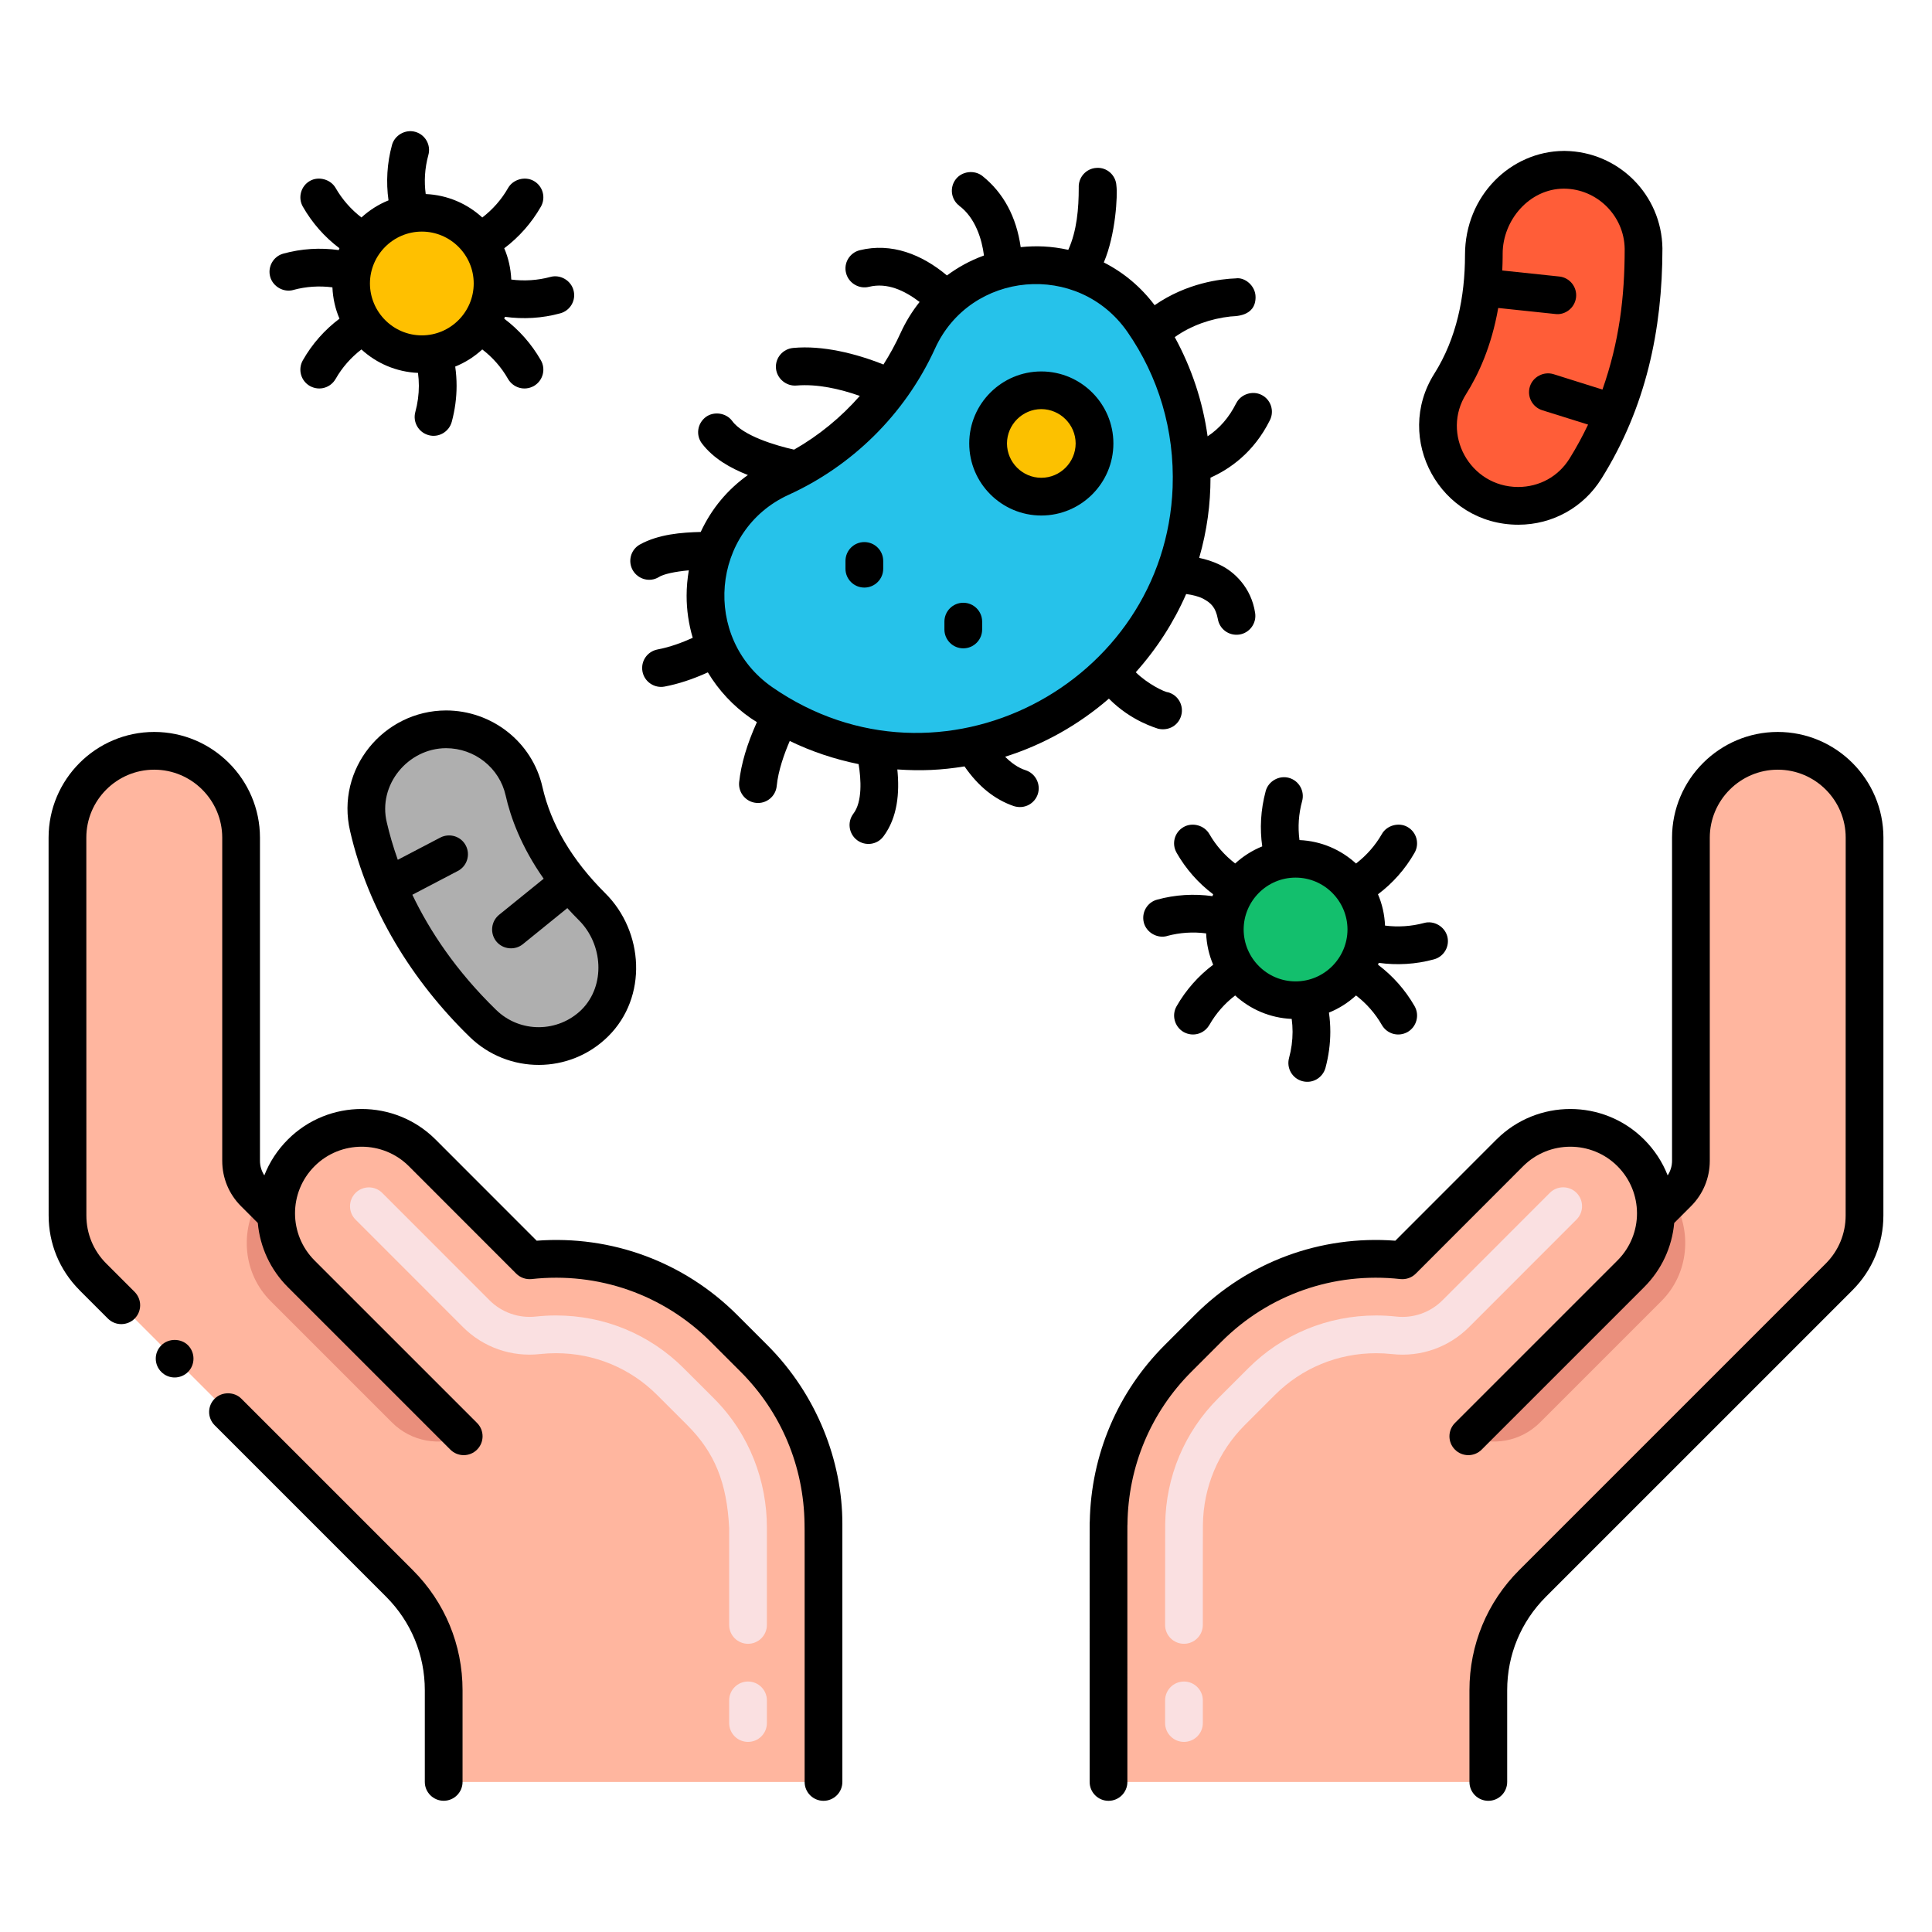 <?xml version="1.0" encoding="utf-8"?>
<!-- Generator: Adobe Illustrator 24.0.0, SVG Export Plug-In . SVG Version: 6.00 Build 0)  -->
<svg version="1.1" xmlns="http://www.w3.org/2000/svg" xmlns:xlink="http://www.w3.org/1999/xlink" x="0px" y="0px"
	 viewBox="0 0 256 256" enable-background="new 0 0 256 256" xml:space="preserve">
<g id="Captions">
</g>
<g id="Icons">
	<g>
		<path fill="#FFB69F" d="M235.558,99.486c-6.357,0.007-11.498,5.148-11.505,11.505v42.826c0,1.591-0.632,3.117-1.757,4.243
			l-2.89,2.89c0-0.001,0-0.002,0-0.003c0.05-2.96-1.06-5.93-3.32-8.19c-4.42-4.42-11.6-4.42-16.03,0l-14.23,14.24
			c-9.18-1.01-18.72,1.99-25.74,9.01l-3.99,3.99c-6.046,6.046-9.107,13.959-9.201,21.902h-0.013v34.22h50.324v-12.157
			c0-5.304,2.107-10.391,5.858-14.142l40.626-40.626c2.157-2.157,3.366-5.077,3.366-8.132l0.007-50.07
			C247.063,104.641,241.908,99.486,235.558,99.486z"/>
		<path fill="#EA8F7C" d="M220.146,172.397l-16.09,16.09c-2.57,2.57-6.36,3.18-9.5,1.83l21.53-21.53c2.17-2.17,3.28-5,3.32-7.84
			l2.2-2.2C224.286,163.096,223.786,168.757,220.146,172.397z"/>
		<path fill="#FFB69F" d="M20.442,99.486c6.357,0.007,11.498,5.148,11.505,11.505v42.826c0,1.591,0.632,3.117,1.757,4.243l2.89,2.89
			c0-0.001,0-0.002,0-0.003c-0.05-2.96,1.06-5.93,3.32-8.19c4.42-4.42,11.6-4.42,16.03,0l14.23,14.24
			c9.18-1.01,18.72,1.99,25.74,9.01l3.99,3.99c6.046,6.046,9.107,13.959,9.201,21.902h0.013v34.22H58.794v-12.157
			c0-5.304-2.107-10.391-5.858-14.142l-40.626-40.626c-2.157-2.157-3.366-5.077-3.366-8.132l-0.007-50.07
			C8.937,104.641,14.092,99.486,20.442,99.486z"/>
		<path fill="#EA8F7C" d="M35.854,172.397l16.09,16.09c2.57,2.57,6.36,3.18,9.5,1.83l-21.53-21.53c-2.17-2.17-3.28-5-3.32-7.84
			l-2.2-2.2C31.714,163.096,32.214,168.757,35.854,172.397z"/>
		<path fill="#26C2EA" d="M123.024,99.536c-8.235,0.319-15.892-2.105-22.128-6.432c-10.924-7.58-9.522-24.31,2.579-29.82
			c8.009-3.647,14.497-10.139,18.145-18.143c5.516-12.104,22.241-13.518,29.825-2.59c4.328,6.237,6.753,13.894,6.434,22.131
			C157.149,83.506,141.848,98.806,123.024,99.536z"/>
		<circle fill="#FCC100" cx="137.981" cy="58.763" r="7.049"/>
		<circle fill="#FFC000" cx="55.897" cy="37.563" r="9.377"/>
		<circle fill="#13BF6D" cx="171.669" cy="123.163" r="9.377"/>
		<path fill="#AFAFAF" d="M63.998,135.617c-8.936-8.693-13.33-18.067-15.176-26.047c-1.725-7.458,4.856-14.2,12.367-12.72h0
			c4.092,0.806,7.334,3.931,8.254,7.999c0.918,4.058,3.262,9.587,8.999,15.283c4.206,4.176,4.59,11.263,0.374,15.429
			C74.726,139.603,68.136,139.642,63.998,135.617z"/>
		<path fill="#FF5D38" d="M217.781,32.938c0.172,12.466-3.35,22.201-7.687,29.149c-4.053,6.493-13.475,6.607-17.739,0.25l0,0
			c-2.323-3.464-2.406-7.965-0.181-11.492c2.221-3.519,4.472-9.085,4.443-17.17c-0.021-5.927,4.718-11.209,10.646-11.175
			C213.014,22.533,217.701,27.166,217.781,32.938z"/>
		<path d="M153.45,96.558c1.496,0.339,2.741-0.524,3.069-1.76c0.355-1.257-0.349-2.681-1.75-3.07c-0.411,0-2.716-1.101-4.272-2.652
			c2.785-3.113,5.032-6.609,6.676-10.364c0.859,0.113,1.648,0.315,2.226,0.606c1.091,0.591,1.67,1.15,1.971,2.7
			c0.217,1.316,1.439,2.274,2.87,2.061c1.359-0.221,2.29-1.511,2.069-2.87c-0.5-3.34-2.77-5.49-4.72-6.391
			c-0.917-0.439-1.829-0.715-2.691-0.894c1.049-3.64,1.5-7.14,1.5-10.631c2.476-1.102,5.726-3.292,7.871-7.615
			c0.62-1.229,0.12-2.74-1.109-3.35c-1.21-0.61-2.75-0.09-3.351,1.1c0,0.01,0,0.01-0.01,0.01c-0.94,1.88-2.196,3.324-3.785,4.377
			c-0.641-4.62-2.118-9.055-4.354-13.143c2.147-1.532,4.778-2.447,7.379-2.734c0.461-0.058,3.33,0.102,3.33-2.56
			c0-1.556-1.472-2.678-2.62-2.49c-1.949,0.068-6.456,0.576-10.756,3.553c-1.813-2.404-4.077-4.314-6.733-5.665
			c1.588-3.72,1.84-8.946,1.669-10.178c-0.07-1.37-1.25-2.45-2.63-2.35c-1.38,0.069-2.43,1.25-2.36,2.63
			c0,2.758-0.242,5.696-1.385,8.228c-2.269-0.498-4.245-0.564-6.307-0.359c-0.574-4.006-2.266-7.184-5.087-9.439
			c-1.061-0.819-2.69-0.62-3.511,0.44c-0.863,1.118-0.62,2.68,0.44,3.5v0.01c2.151,1.586,3.026,4.468,3.292,6.598
			c-1.931,0.709-3.489,1.595-4.905,2.645c-3.33-2.796-7.353-4.381-11.556-3.342c-1.323,0.324-2.166,1.691-1.811,3.029
			c0.33,1.32,1.71,2.15,3.03,1.82c2.435-0.597,4.715,0.492,6.714,2.004c-0.988,1.246-1.838,2.613-2.513,4.095
			c-0.664,1.458-1.428,2.857-2.281,4.195c-3.619-1.454-8.076-2.566-11.96-2.195c-1.37,0.12-2.399,1.33-2.28,2.7
			c0.12,1.36,1.36,2.391,2.711,2.28c2.773-0.234,5.754,0.447,8.401,1.374c-2.48,2.826-5.416,5.24-8.709,7.12
			c-2.398-0.533-6.795-1.828-8.213-3.814c-0.8-1.069-2.43-1.3-3.5-0.5c-1.118,0.865-1.33,2.403-0.5,3.5
			c1.532,2.005,3.757,3.251,6.089,4.179c-2.666,1.91-4.787,4.395-6.25,7.543c-2.517,0.062-5.588,0.289-8.089,1.678
			c-1.207,0.699-1.594,2.237-0.9,3.42c0.694,1.172,2.228,1.612,3.421,0.89c0.598-0.403,2.175-0.739,3.991-0.903
			c-0.186,1.103-0.292,2.223-0.292,3.354c-0.003,1.916,0.281,3.794,0.81,5.588c-1.301,0.588-2.988,1.234-4.659,1.542
			c-1.37,0.269-2.249,1.55-2,2.92c0.256,1.377,1.598,2.25,2.92,2c1.845-0.35,3.741-0.974,5.743-1.883
			c1.422,2.367,3.343,4.445,5.677,6.063c0.269,0.187,0.552,0.348,0.824,0.527c-1.318,2.924-2.095,5.551-2.355,7.962
			c-0.13,1.37,0.87,2.601,2.24,2.74c1.346,0.146,2.599-0.834,2.74-2.24c0.192-2.024,1-4.278,1.727-5.962
			c2.902,1.409,5.965,2.423,9.123,3.066c0.324,1.967,0.524,4.991-0.7,6.577c-0.829,1.1-0.6,2.67,0.5,3.5
			c1.086,0.814,2.664,0.629,3.5-0.511c1.86-2.503,2.148-5.758,1.832-8.86c3.175,0.215,5.843,0.095,8.9-0.403
			c1.832,2.648,3.983,4.384,6.538,5.263c1.458,0.449,2.767-0.372,3.17-1.579c0.43-1.311-0.28-2.73-1.59-3.171
			c-0.999-0.311-1.93-0.983-2.734-1.793c5.024-1.584,9.699-4.191,13.748-7.698C149.925,95.599,153.252,96.463,153.45,96.558z
			 M102.319,91.048c-9.35-6.506-8.13-20.782,2.19-25.49c8.252-3.76,15.341-10.508,19.39-19.38c4.69-10.3,18.965-11.578,25.49-2.2
			c4.08,5.887,6.267,12.967,5.99,20.62C154.384,90.637,124.571,106.467,102.319,91.048z"/>
		<path d="M147.53,58.758c0-5.26-4.29-9.54-9.551-9.54c-5.26,0-9.55,4.28-9.55,9.54c0,5.271,4.29,9.55,9.55,9.55
			C143.24,68.308,147.53,64.028,147.53,58.758z M137.979,63.308c-2.5,0-4.54-2.04-4.55-4.55c0.01-2.5,2.05-4.54,4.55-4.55
			c2.5,0.01,4.54,2.05,4.551,4.55C142.52,61.268,140.479,63.308,137.979,63.308z"/>
		<path d="M114.53,71.828c-1.381,0-2.5,1.12-2.5,2.5v1.04c0,1.37,1.119,2.489,2.5,2.489c1.38,0,2.5-1.119,2.5-2.489v-1.04
			C117.03,72.948,115.91,71.828,114.53,71.828z"/>
		<path d="M127.64,79.868c-1.38,0-2.5,1.12-2.5,2.5v1.04c0,1.38,1.12,2.5,2.5,2.5s2.5-1.12,2.5-2.5v-1.04
			C130.14,80.988,129.02,79.868,127.64,79.868z"/>
		<path d="M40.13,47.738c-0.693,1.216-0.254,2.736,0.93,3.409c1.299,0.718,2.772,0.193,3.41-0.939c0.01,0,0.01,0,0.01-0.01
			c0.868-1.525,2.035-2.84,3.41-3.894c1.996,1.83,4.612,2.982,7.496,3.107c0.074,0.563,0.115,1.133,0.115,1.707
			c0,1.16-0.16,2.34-0.47,3.479c-0.36,1.33,0.43,2.7,1.76,3.061c1.296,0.368,2.698-0.408,3.069-1.761
			c0.421-1.56,0.641-3.17,0.641-4.779c0-0.854-0.062-1.704-0.182-2.544c1.333-0.538,2.542-1.313,3.585-2.271
			c1.381,1.058,2.548,2.382,3.417,3.914c0.664,1.136,2.128,1.642,3.421,0.93c1.238-0.726,1.595-2.268,0.92-3.42
			c-1.233-2.151-2.885-4.023-4.85-5.5c0.035-0.081,0.064-0.165,0.097-0.248c2.406,0.337,4.915,0.201,7.334-0.463
			c1.329-0.359,2.119-1.739,1.75-3.06c-0.351-1.311-1.761-2.12-3.061-1.76c-1.701,0.458-3.475,0.568-5.186,0.346
			c-0.063-1.464-0.38-2.863-0.93-4.144c1.966-1.482,3.621-3.357,4.856-5.512c0.674-1.184,0.282-2.715-0.94-3.41
			c-1.16-0.66-2.75-0.22-3.41,0.94c-0.868,1.525-2.035,2.846-3.416,3.904c-1.996-1.831-4.612-2.985-7.495-3.108
			c-0.225-1.676-0.137-3.377,0.351-5.175c0.37-1.33-0.42-2.71-1.75-3.07c-1.31-0.36-2.71,0.45-3.07,1.74v0.01
			c-0.659,2.394-0.801,4.921-0.462,7.332c-1.334,0.537-2.543,1.312-3.587,2.268c-1.376-1.06-2.545-2.386-3.421-3.91
			c-0.66-1.15-2.26-1.591-3.41-0.931c-1.207,0.687-1.612,2.232-0.93,3.41c1.232,2.159,2.883,4.032,4.848,5.508
			c-0.034,0.08-0.063,0.163-0.095,0.244c-2.445-0.344-4.947-0.191-7.333,0.467c-1.335,0.357-2.118,1.76-1.75,3.07
			c0.36,1.3,1.77,2.11,3.07,1.75c0.01,0,0.02,0,0.02-0.01c1.668-0.452,3.432-0.565,5.156-0.34c0.064,1.468,0.383,2.869,0.935,4.153
			C43.011,43.709,41.355,45.578,40.13,47.738z M55.899,30.688c3.78,0,6.87,3.091,6.87,6.87c0,3.79-3.09,6.88-6.87,6.88
			c-3.79,0-6.869-3.09-6.88-6.88C49.03,33.778,52.109,30.688,55.899,30.688z"/>
		<path d="M190.01,127.118c1.33-0.36,2.12-1.73,1.76-3.061c-0.359-1.3-1.77-2.12-3.069-1.76c-1.699,0.457-3.469,0.567-5.177,0.348
			c-0.065-1.465-0.384-2.866-0.935-4.148c1.97-1.478,3.624-3.353,4.852-5.509c0.672-1.181,0.285-2.713-0.939-3.41
			c-1.15-0.66-2.75-0.221-3.4,0.939c-0.875,1.524-2.043,2.845-3.423,3.902c-1.995-1.828-4.608-2.981-7.492-3.105
			c-0.23-1.746-0.113-3.471,0.355-5.177c0.359-1.33-0.431-2.71-1.76-3.07c-1.311-0.359-2.721,0.45-3.07,1.75
			c-0.681,2.547-0.792,4.993-0.459,7.332c-1.333,0.537-2.542,1.311-3.586,2.265c-1.381-1.061-2.55-2.382-3.425-3.907
			c-0.66-1.15-2.25-1.59-3.41-0.92c-1.222,0.695-1.605,2.226-0.931,3.39c0,0.011,0,0.011,0,0.011
			c1.233,2.158,2.884,4.031,4.849,5.508c-0.035,0.081-0.063,0.165-0.096,0.247c-2.439-0.347-4.95-0.192-7.333,0.465
			c-1.297,0.345-2.114,1.697-1.75,3.07c0.36,1.3,1.771,2.109,3.08,1.75c0,0,0.011,0,0.011-0.011
			c1.677-0.452,3.433-0.565,5.156-0.339c0.064,1.468,0.383,2.87,0.935,4.153c-1.966,1.479-3.619,3.347-4.852,5.506
			c-0.68,1.19-0.26,2.72,0.931,3.41c1.282,0.708,2.758,0.214,3.41-0.94c0.01,0,0.01,0,0.01,0c0.868-1.524,2.029-2.845,3.41-3.902
			c1.996,1.829,4.611,2.982,7.495,3.106c0.074,0.563,0.115,1.132,0.115,1.706c0,1.17-0.16,2.34-0.47,3.48
			c-0.361,1.359,0.449,2.711,1.76,3.06c1.384,0.373,2.715-0.469,3.07-1.76c0.42-1.57,0.64-3.181,0.64-4.78
			c0-0.856-0.061-1.705-0.18-2.542c1.334-0.538,2.543-1.313,3.587-2.27c1.38,1.057,2.548,2.38,3.424,3.911
			c0.648,1.133,2.118,1.645,3.41,0.931c1.19-0.69,1.61-2.22,0.93-3.42c-1.232-2.151-2.889-4.023-4.853-5.5
			c0.035-0.081,0.063-0.165,0.096-0.246C185.064,127.914,187.588,127.786,190.01,127.118z M171.67,130.038
			c-3.79,0-6.87-3.09-6.88-6.88c0.01-3.78,3.09-6.87,6.88-6.87s6.87,3.09,6.88,6.87C178.54,126.948,175.46,130.038,171.67,130.038z"
			/>
		<path d="M62.25,137.408c5.089,4.943,13.242,4.945,18.319-0.07c5.281-5.214,4.75-13.9-0.369-18.98
			c-4.391-4.369-7.19-9.1-8.32-14.06c-1.362-6.05-6.778-10.16-12.78-10.16c-8.278,0.024-14.64,7.742-12.71,15.99
			C48.782,120.546,54.597,129.966,62.25,137.408z M59.1,99.138c3.803,0,7.085,2.623,7.9,6.26c0.642,2.865,2.044,6.772,5.039,11.036
			l-5.909,4.784c-1.07,0.87-1.23,2.45-0.37,3.521c0.893,1.096,2.499,1.205,3.521,0.369l5.894-4.779
			c0.479,0.525,0.974,1.051,1.506,1.58c3.219,3.179,3.595,8.665,0.38,11.88c-3.103,3.043-8.134,3.133-11.319,0.029
			c-5.331-5.182-8.818-10.483-11.104-15.256l6.024-3.153c1.22-0.63,1.699-2.15,1.06-3.37c-0.638-1.233-2.152-1.685-3.37-1.061
			l-5.643,2.95c-0.632-1.779-1.104-3.438-1.447-4.92C50.026,104.002,54.069,99.149,59.1,99.138z"/>
		<path d="M201.189,69.528c4.521,0,8.641-2.29,11.021-6.12c5.871-9.388,8.07-19.689,8.07-30.5c0,0,0,0,0-0.011
			c-0.105-7.085-5.799-12.796-12.91-12.899c-0.07,0-0.12,0-0.15,0h-0.02c-6.989,0.048-13.08,5.9-13.08,13.79
			c0,5.551-1.125,11.062-4.061,15.72C184.618,58.111,190.791,69.528,201.189,69.528z M194.29,52.178
			c1.562-2.478,3.336-6.233,4.232-11.37l7.567,0.799c1.266,0.17,2.591-0.775,2.75-2.229c0.14-1.37-0.86-2.6-2.23-2.74l-7.55-0.797
			c0.061-1.336,0.05-2.313,0.05-2.212c0-4.492,3.574-8.609,8.07-8.63c0.021,0,0.03,0,0.03,0h0.04c4.37,0.02,7.97,3.6,8.03,7.97
			c0,6.453-0.731,12.35-2.944,18.649l-6.487-2.039c-1.3-0.4-2.729,0.35-3.13,1.64c-0.41,1.32,0.32,2.72,1.64,3.14l6.07,1.901
			c-0.739,1.557-1.559,3.062-2.46,4.509c-1.49,2.38-3.979,3.75-6.81,3.761C194.73,64.503,190.925,57.452,194.29,52.178z"/>
		<path fill="#FAE0E1" d="M156.882,230.811c0,0-0.001,0-0.001,0c-1.38-0.001-2.499-1.12-2.499-2.501l0.001-3
			c0-1.381,1.12-2.499,2.5-2.499c0,0,0.001,0,0.001,0c1.381,0.001,2.5,1.12,2.499,2.501l-0.001,3
			C159.382,229.693,158.262,230.811,156.882,230.811z M156.881,217.81c-1.381,0-2.5-1.119-2.5-2.5v-3.365
			c0-6.342,0.004-9.322,0.014-9.966c0.074-6.312,2.562-12.238,7.005-16.68l3.99-3.989c4.517-4.518,10.54-7.005,16.958-7.005
			c0.886,0,1.781,0.049,2.659,0.146c2.271,0.25,4.515-0.542,6.125-2.153l14.23-14.24c0.977-0.977,2.56-0.976,3.536-0.001
			c0.977,0.977,0.977,2.559,0.001,3.536l-14.23,14.24c-2.681,2.683-6.398,4.009-10.21,3.589c-0.697-0.077-1.407-0.116-2.111-0.116
			c-5.083,0-9.85,1.968-13.423,5.54l-3.99,3.989c-3.514,3.514-5.481,8.205-5.541,13.211c-0.012,0.788-0.013,5.704-0.013,9.899v3.365
			C159.381,216.691,158.262,217.81,156.881,217.81z"/>
		<path fill="#FAE0E1" d="M99.118,230.811c-1.381,0-2.5-1.119-2.5-2.5v-3c0-1.381,1.119-2.5,2.5-2.5s2.5,1.119,2.5,2.5v3
			C101.618,229.692,100.499,230.811,99.118,230.811z M99.118,217.811c-1.381,0-2.5-1.119-2.5-2.5v-12.845
			c-0.308-6.045-1.919-9.998-5.553-13.632l-3.99-3.988c-3.573-3.574-8.333-5.542-13.403-5.542c-0.707,0-1.424,0.039-2.132,0.117
			c-3.749,0.411-7.483-0.863-10.207-3.589l-14.221-14.229c-0.976-0.977-0.975-2.56,0.001-3.536c0.976-0.976,2.559-0.977,3.536,0.001
			l14.22,14.229c1.609,1.61,3.864,2.398,6.123,2.154c0.891-0.098,1.792-0.147,2.68-0.147c6.406,0,12.421,2.488,16.938,7.006
			l3.99,3.988c4.79,4.79,7.017,11.059,7.017,17.105v12.907C101.618,216.692,100.499,217.811,99.118,217.811z"/>
		<path d="M6.438,110.991l0.007,50.07c0,3.723,1.443,7.222,4.063,9.862c0.012,0.012,0.02,0.027,0.032,0.039l3.76,3.76
			c1.037,1.017,2.609,0.932,3.54,0c0.944-0.943,1.004-2.514,0-3.54l-3.76-3.76c-0.006-0.006-0.013-0.009-0.018-0.015
			c-1.688-1.697-2.618-3.949-2.617-6.346l-0.007-50.07c0-4.965,4.04-9.005,9.001-9.005c4.961,0.005,9.002,4.046,9.008,9.005v42.826
			c0,2.271,0.884,4.404,2.49,6.01l2.224,2.224c0.292,3.208,1.678,6.197,3.985,8.503l21.53,21.529c0.976,0.976,2.56,0.977,3.535,0
			c0.977-0.977,0.977-2.559,0-3.535l-21.53-21.529c-3.435-3.436-3.469-9.025,0-12.495c3.441-3.44,9.047-3.438,12.494,0l14.23,14.24
			c0.537,0.536,1.287,0.796,2.042,0.718c8.819-0.975,17.458,2.051,23.699,8.292l3.99,3.99c5.371,5.371,8.378,12.532,8.469,20.163
			c0.02,1.521,0.013-1.907,0.013,34.19c0,1.381,1.119,2.5,2.5,2.5s2.5-1.119,2.5-2.5v-34.22c0-8.229-3.326-17.05-9.946-23.669
			l-3.99-3.99c-7.033-7.033-16.653-10.586-26.569-9.839l-13.404-13.413c-5.398-5.387-14.174-5.385-19.563,0.002
			c-1.383,1.383-2.436,2.999-3.121,4.753c-0.373-0.568-0.578-1.241-0.578-1.925v-42.829c-0.009-7.712-6.29-13.994-14.005-14.002
			C12.72,96.986,6.438,103.268,6.438,110.991z"/>
		<path d="M58.79,238.612c1.38,0,2.5-1.12,2.5-2.49v-12.16c0-6.01-2.34-11.66-6.59-15.91l-22.72-22.72c-0.94-0.95-2.59-0.95-3.53,0
			c-0.962,0.941-1.01,2.518,0,3.53l22.72,22.72c3.3,3.31,5.12,7.7,5.12,12.38v12.16C56.29,237.492,57.42,238.612,58.79,238.612z"/>
		<path d="M24.91,181.792c0.97-0.97,0.97-2.56,0-3.54c-0.94-0.94-2.59-0.94-3.53,0.01c-1.016,0.997-0.959,2.591,0,3.53
			C22.38,182.792,23.961,182.741,24.91,181.792z"/>
		<path d="M249.563,110.991c0-7.723-6.282-14.005-14.007-14.005c-7.712,0.008-13.993,6.29-14.002,14.005v42.826
			c0,0.685-0.206,1.358-0.58,1.927c-0.686-1.758-1.738-3.373-3.12-4.755c-5.388-5.388-14.164-5.389-19.566,0L184.887,164.4
			c-9.916-0.752-19.536,2.806-26.568,9.839l-3.99,3.99c-6.238,6.237-9.758,14.53-9.929,23.376
			c-0.027,0.228-0.017-1.828-0.017,34.513c0,1.381,1.119,2.5,2.5,2.5s2.5-1.119,2.5-2.5c0-41.958-0.007-32.65,0.013-34.19
			c0.09-7.631,3.098-14.792,8.469-20.163l3.99-3.99c6.241-6.241,14.878-9.268,23.699-8.292c0.753,0.079,1.506-0.181,2.042-0.718
			l14.228-14.238c3.451-3.442,9.056-3.441,12.497-0.002c3.432,3.433,3.474,9.02,0,12.495l-21.53,21.529
			c-0.977,0.977-0.977,2.559,0,3.535c0.976,0.976,2.56,0.977,3.535,0l21.53-21.529c2.307-2.306,3.693-5.295,3.985-8.503l2.224-2.224
			c1.605-1.605,2.49-3.739,2.49-6.01v-42.823c0.006-4.962,4.046-9.003,9.005-9.008c4.965,0,9.004,4.04,9.004,9.005l-0.007,50.07
			c0,2.405-0.935,4.665-2.633,6.364l-40.625,40.625c-4.25,4.25-6.59,9.9-6.59,15.91v12.157c0,1.381,1.119,2.5,2.5,2.5
			s2.5-1.119,2.5-2.5v-12.157c0-4.675,1.82-9.069,5.125-12.375l40.626-40.625c2.643-2.644,4.098-6.159,4.098-9.899L249.563,110.991z
			"/>
	</g>
</g>
</svg>
